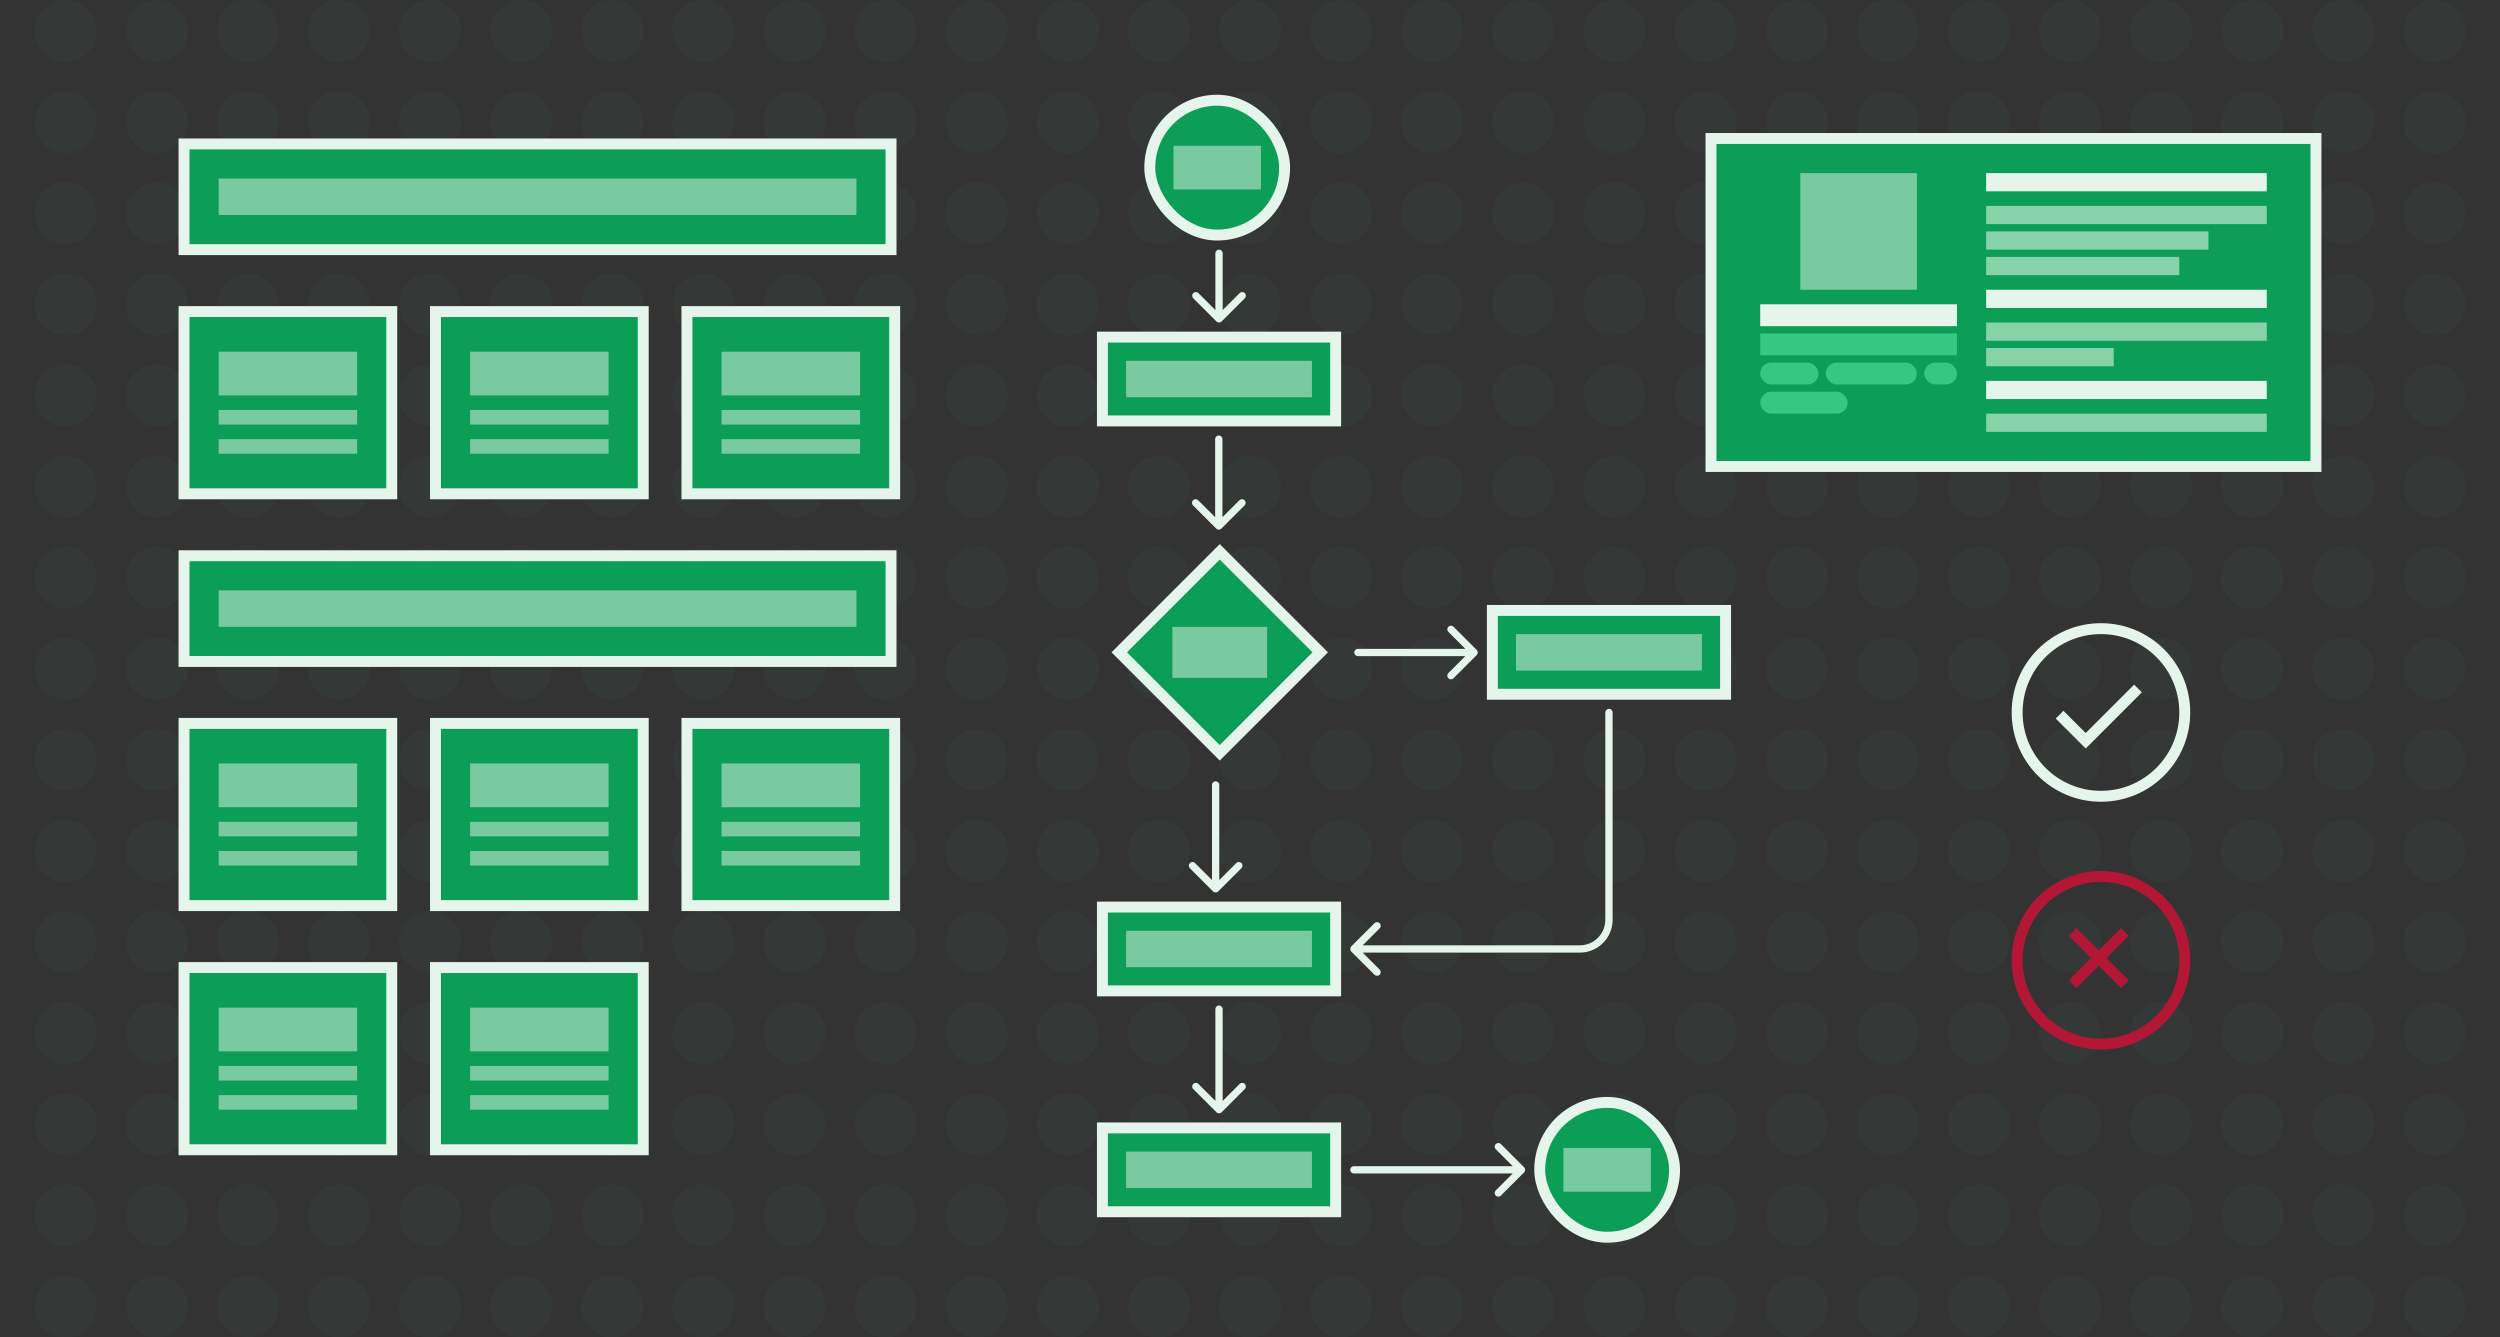 <svg width="686" height="367" viewBox="0 0 686 367" fill="none" xmlns="http://www.w3.org/2000/svg">
<rect x="0" y="0" width="686" height="367" fill="#333333" stroke="none"/>
<g clip-path="url(#clip0_453_33052)">
<g opacity="0.5">
<circle cx="18" cy="8.5" r="8.5" fill="#353D3A"/>
<circle cx="43" cy="8.5" r="8.5" fill="#353D3A"/>
<circle cx="68" cy="8.5" r="8.5" fill="#353D3A"/>
<circle cx="93" cy="8.5" r="8.5" fill="#353D3A"/>
<circle cx="118" cy="8.5" r="8.5" fill="#353D3A"/>
<circle cx="143" cy="8.5" r="8.5" fill="#353D3A"/>
<circle cx="168" cy="8.5" r="8.5" fill="#353D3A"/>
<circle cx="193" cy="8.5" r="8.5" fill="#353D3A"/>
<circle cx="218" cy="8.5" r="8.5" fill="#353D3A"/>
<circle cx="243" cy="8.5" r="8.5" fill="#353D3A"/>
<circle cx="268" cy="8.5" r="8.5" fill="#353D3A"/>
<circle cx="293" cy="8.5" r="8.5" fill="#353D3A"/>
<circle cx="318" cy="8.5" r="8.5" fill="#353D3A"/>
<circle cx="343" cy="8.5" r="8.5" fill="#353D3A"/>
<circle cx="368" cy="8.5" r="8.5" fill="#353D3A"/>
<circle cx="393" cy="8.5" r="8.5" fill="#353D3A"/>
<circle cx="418" cy="8.5" r="8.5" fill="#353D3A"/>
<circle cx="443" cy="8.5" r="8.5" fill="#353D3A"/>
<circle cx="468" cy="8.5" r="8.5" fill="#353D3A"/>
<circle cx="493" cy="8.5" r="8.5" fill="#353D3A"/>
<circle cx="518" cy="8.5" r="8.5" fill="#353D3A"/>
<circle cx="543" cy="8.5" r="8.5" fill="#353D3A"/>
<circle cx="568" cy="8.5" r="8.5" fill="#353D3A"/>
<circle cx="593" cy="8.5" r="8.5" fill="#353D3A"/>
<circle cx="618" cy="8.5" r="8.5" fill="#353D3A"/>
<circle cx="643" cy="8.5" r="8.5" fill="#353D3A"/>
<circle cx="668" cy="8.5" r="8.5" fill="#353D3A"/>
<circle cx="18" cy="33.5" r="8.5" fill="#353D3A"/>
<circle cx="43" cy="33.5" r="8.5" fill="#353D3A"/>
<circle cx="68" cy="33.5" r="8.5" fill="#353D3A"/>
<circle cx="93" cy="33.5" r="8.5" fill="#353D3A"/>
<circle cx="118" cy="33.5" r="8.5" fill="#353D3A"/>
<circle cx="143" cy="33.5" r="8.5" fill="#353D3A"/>
<circle cx="168" cy="33.5" r="8.5" fill="#353D3A"/>
<circle cx="193" cy="33.5" r="8.5" fill="#353D3A"/>
<circle cx="218" cy="33.5" r="8.5" fill="#353D3A"/>
<circle cx="243" cy="33.5" r="8.5" fill="#353D3A"/>
<circle cx="268" cy="33.5" r="8.5" fill="#353D3A"/>
<circle cx="293" cy="33.5" r="8.5" fill="#353D3A"/>
<circle cx="318" cy="33.5" r="8.5" fill="#353D3A"/>
<circle cx="343" cy="33.5" r="8.5" fill="#353D3A"/>
<circle cx="368" cy="33.5" r="8.5" fill="#353D3A"/>
<circle cx="393" cy="33.5" r="8.5" fill="#353D3A"/>
<circle cx="418" cy="33.5" r="8.5" fill="#353D3A"/>
<circle cx="443" cy="33.5" r="8.5" fill="#353D3A"/>
<circle cx="468" cy="33.5" r="8.5" fill="#353D3A"/>
<circle cx="493" cy="33.5" r="8.5" fill="#353D3A"/>
<circle cx="518" cy="33.5" r="8.5" fill="#353D3A"/>
<circle cx="543" cy="33.5" r="8.5" fill="#353D3A"/>
<circle cx="568" cy="33.5" r="8.5" fill="#353D3A"/>
<circle cx="593" cy="33.5" r="8.5" fill="#353D3A"/>
<circle cx="618" cy="33.5" r="8.5" fill="#353D3A"/>
<circle cx="643" cy="33.5" r="8.5" fill="#353D3A"/>
<circle cx="668" cy="33.5" r="8.5" fill="#353D3A"/>
<circle cx="18" cy="58.5" r="8.5" fill="#353D3A"/>
<circle cx="43" cy="58.5" r="8.5" fill="#353D3A"/>
<circle cx="68" cy="58.5" r="8.5" fill="#353D3A"/>
<circle cx="93" cy="58.5" r="8.5" fill="#353D3A"/>
<circle cx="118" cy="58.5" r="8.5" fill="#353D3A"/>
<circle cx="143" cy="58.5" r="8.5" fill="#353D3A"/>
<circle cx="168" cy="58.5" r="8.5" fill="#353D3A"/>
<circle cx="193" cy="58.5" r="8.5" fill="#353D3A"/>
<circle cx="218" cy="58.5" r="8.5" fill="#353D3A"/>
<circle cx="243" cy="58.5" r="8.5" fill="#353D3A"/>
<circle cx="268" cy="58.5" r="8.5" fill="#353D3A"/>
<circle cx="293" cy="58.5" r="8.5" fill="#353D3A"/>
<circle cx="318" cy="58.5" r="8.5" fill="#353D3A"/>
<circle cx="343" cy="58.5" r="8.5" fill="#353D3A"/>
<circle cx="368" cy="58.5" r="8.5" fill="#353D3A"/>
<circle cx="393" cy="58.5" r="8.5" fill="#353D3A"/>
<circle cx="418" cy="58.5" r="8.5" fill="#353D3A"/>
<circle cx="443" cy="58.5" r="8.5" fill="#353D3A"/>
<circle cx="468" cy="58.5" r="8.5" fill="#353D3A"/>
<circle cx="493" cy="58.5" r="8.5" fill="#353D3A"/>
<circle cx="518" cy="58.5" r="8.5" fill="#353D3A"/>
<circle cx="543" cy="58.5" r="8.5" fill="#353D3A"/>
<circle cx="568" cy="58.5" r="8.5" fill="#353D3A"/>
<circle cx="593" cy="58.5" r="8.5" fill="#353D3A"/>
<circle cx="618" cy="58.5" r="8.5" fill="#353D3A"/>
<circle cx="643" cy="58.5" r="8.5" fill="#353D3A"/>
<circle cx="668" cy="58.5" r="8.5" fill="#353D3A"/>
<circle cx="18" cy="83.5" r="8.5" fill="#353D3A"/>
<circle cx="43" cy="83.5" r="8.5" fill="#353D3A"/>
<circle cx="68" cy="83.5" r="8.5" fill="#353D3A"/>
<circle cx="93" cy="83.5" r="8.5" fill="#353D3A"/>
<circle cx="118" cy="83.5" r="8.5" fill="#353D3A"/>
<circle cx="143" cy="83.5" r="8.5" fill="#353D3A"/>
<circle cx="168" cy="83.5" r="8.5" fill="#353D3A"/>
<circle cx="193" cy="83.5" r="8.5" fill="#353D3A"/>
<circle cx="218" cy="83.5" r="8.5" fill="#353D3A"/>
<circle cx="243" cy="83.5" r="8.5" fill="#353D3A"/>
<circle cx="268" cy="83.5" r="8.5" fill="#353D3A"/>
<circle cx="293" cy="83.5" r="8.5" fill="#353D3A"/>
<circle cx="318" cy="83.5" r="8.5" fill="#353D3A"/>
<circle cx="343" cy="83.5" r="8.5" fill="#353D3A"/>
<circle cx="368" cy="83.5" r="8.5" fill="#353D3A"/>
<circle cx="393" cy="83.5" r="8.5" fill="#353D3A"/>
<circle cx="418" cy="83.5" r="8.5" fill="#353D3A"/>
<circle cx="443" cy="83.5" r="8.5" fill="#353D3A"/>
<circle cx="468" cy="83.5" r="8.5" fill="#353D3A"/>
<circle cx="493" cy="83.5" r="8.5" fill="#353D3A"/>
<circle cx="518" cy="83.5" r="8.5" fill="#353D3A"/>
<circle cx="543" cy="83.5" r="8.5" fill="#353D3A"/>
<circle cx="568" cy="83.5" r="8.5" fill="#353D3A"/>
<circle cx="593" cy="83.5" r="8.5" fill="#353D3A"/>
<circle cx="618" cy="83.5" r="8.5" fill="#353D3A"/>
<circle cx="643" cy="83.5" r="8.5" fill="#353D3A"/>
<circle cx="668" cy="83.5" r="8.5" fill="#353D3A"/>
<circle cx="18" cy="108.5" r="8.5" fill="#353D3A"/>
<circle cx="43" cy="108.5" r="8.5" fill="#353D3A"/>
<circle cx="68" cy="108.5" r="8.5" fill="#353D3A"/>
<circle cx="93" cy="108.5" r="8.5" fill="#353D3A"/>
<circle cx="118" cy="108.5" r="8.5" fill="#353D3A"/>
<circle cx="143" cy="108.5" r="8.5" fill="#353D3A"/>
<circle cx="168" cy="108.5" r="8.5" fill="#353D3A"/>
<circle cx="193" cy="108.5" r="8.5" fill="#353D3A"/>
<circle cx="218" cy="108.5" r="8.5" fill="#353D3A"/>
<circle cx="243" cy="108.5" r="8.5" fill="#353D3A"/>
<circle cx="268" cy="108.5" r="8.5" fill="#353D3A"/>
<circle cx="293" cy="108.5" r="8.5" fill="#353D3A"/>
<circle cx="318" cy="108.5" r="8.5" fill="#353D3A"/>
<circle cx="343" cy="108.5" r="8.5" fill="#353D3A"/>
<circle cx="368" cy="108.5" r="8.5" fill="#353D3A"/>
<circle cx="393" cy="108.5" r="8.5" fill="#353D3A"/>
<circle cx="418" cy="108.5" r="8.5" fill="#353D3A"/>
<circle cx="443" cy="108.5" r="8.5" fill="#353D3A"/>
<circle cx="468" cy="108.5" r="8.5" fill="#353D3A"/>
<circle cx="493" cy="108.5" r="8.5" fill="#353D3A"/>
<circle cx="518" cy="108.5" r="8.5" fill="#353D3A"/>
<circle cx="543" cy="108.5" r="8.5" fill="#353D3A"/>
<circle cx="568" cy="108.5" r="8.5" fill="#353D3A"/>
<circle cx="593" cy="108.5" r="8.5" fill="#353D3A"/>
<circle cx="618" cy="108.5" r="8.5" fill="#353D3A"/>
<circle cx="643" cy="108.5" r="8.5" fill="#353D3A"/>
<circle cx="668" cy="108.5" r="8.5" fill="#353D3A"/>
<circle cx="18" cy="133.5" r="8.5" fill="#353D3A"/>
<circle cx="43" cy="133.5" r="8.5" fill="#353D3A"/>
<circle cx="68" cy="133.5" r="8.5" fill="#353D3A"/>
<circle cx="93" cy="133.5" r="8.5" fill="#353D3A"/>
<circle cx="118" cy="133.5" r="8.5" fill="#353D3A"/>
<circle cx="143" cy="133.5" r="8.5" fill="#353D3A"/>
<circle cx="168" cy="133.5" r="8.5" fill="#353D3A"/>
<circle cx="193" cy="133.5" r="8.5" fill="#353D3A"/>
<circle cx="218" cy="133.5" r="8.5" fill="#353D3A"/>
<circle cx="243" cy="133.5" r="8.5" fill="#353D3A"/>
<circle cx="268" cy="133.5" r="8.5" fill="#353D3A"/>
<circle cx="293" cy="133.5" r="8.5" fill="#353D3A"/>
<circle cx="318" cy="133.5" r="8.5" fill="#353D3A"/>
<circle cx="343" cy="133.5" r="8.5" fill="#353D3A"/>
<circle cx="368" cy="133.5" r="8.5" fill="#353D3A"/>
<circle cx="393" cy="133.5" r="8.5" fill="#353D3A"/>
<circle cx="418" cy="133.5" r="8.5" fill="#353D3A"/>
<circle cx="443" cy="133.5" r="8.5" fill="#353D3A"/>
<circle cx="468" cy="133.5" r="8.5" fill="#353D3A"/>
<circle cx="493" cy="133.5" r="8.5" fill="#353D3A"/>
<circle cx="518" cy="133.5" r="8.5" fill="#353D3A"/>
<circle cx="543" cy="133.5" r="8.5" fill="#353D3A"/>
<circle cx="568" cy="133.5" r="8.5" fill="#353D3A"/>
<circle cx="593" cy="133.5" r="8.5" fill="#353D3A"/>
<circle cx="618" cy="133.5" r="8.5" fill="#353D3A"/>
<circle cx="643" cy="133.5" r="8.5" fill="#353D3A"/>
<circle cx="668" cy="133.5" r="8.5" fill="#353D3A"/>
<circle cx="18" cy="158.5" r="8.5" fill="#353D3A"/>
<circle cx="43" cy="158.5" r="8.5" fill="#353D3A"/>
<circle cx="68" cy="158.5" r="8.5" fill="#353D3A"/>
<circle cx="93" cy="158.5" r="8.5" fill="#353D3A"/>
<circle cx="118" cy="158.5" r="8.5" fill="#353D3A"/>
<circle cx="143" cy="158.5" r="8.5" fill="#353D3A"/>
<circle cx="168" cy="158.5" r="8.5" fill="#353D3A"/>
<circle cx="193" cy="158.5" r="8.5" fill="#353D3A"/>
<circle cx="218" cy="158.5" r="8.5" fill="#353D3A"/>
<circle cx="243" cy="158.5" r="8.5" fill="#353D3A"/>
<circle cx="268" cy="158.5" r="8.5" fill="#353D3A"/>
<circle cx="293" cy="158.5" r="8.5" fill="#353D3A"/>
<circle cx="318" cy="158.5" r="8.5" fill="#353D3A"/>
<circle cx="343" cy="158.5" r="8.5" fill="#353D3A"/>
<circle cx="368" cy="158.5" r="8.5" fill="#353D3A"/>
<circle cx="393" cy="158.5" r="8.5" fill="#353D3A"/>
<circle cx="418" cy="158.5" r="8.5" fill="#353D3A"/>
<circle cx="443" cy="158.5" r="8.5" fill="#353D3A"/>
<circle cx="468" cy="158.5" r="8.5" fill="#353D3A"/>
<circle cx="493" cy="158.5" r="8.5" fill="#353D3A"/>
<circle cx="518" cy="158.5" r="8.5" fill="#353D3A"/>
<circle cx="543" cy="158.5" r="8.5" fill="#353D3A"/>
<circle cx="568" cy="158.5" r="8.5" fill="#353D3A"/>
<circle cx="593" cy="158.5" r="8.5" fill="#353D3A"/>
<circle cx="618" cy="158.5" r="8.5" fill="#353D3A"/>
<circle cx="643" cy="158.5" r="8.5" fill="#353D3A"/>
<circle cx="668" cy="158.5" r="8.5" fill="#353D3A"/>
<circle cx="18" cy="183.5" r="8.5" fill="#353D3A"/>
<circle cx="43" cy="183.5" r="8.5" fill="#353D3A"/>
<circle cx="68" cy="183.5" r="8.5" fill="#353D3A"/>
<circle cx="93" cy="183.5" r="8.5" fill="#353D3A"/>
<circle cx="118" cy="183.5" r="8.5" fill="#353D3A"/>
<circle cx="143" cy="183.5" r="8.5" fill="#353D3A"/>
<circle cx="168" cy="183.5" r="8.5" fill="#353D3A"/>
<circle cx="193" cy="183.5" r="8.5" fill="#353D3A"/>
<circle cx="218" cy="183.5" r="8.5" fill="#353D3A"/>
<circle cx="243" cy="183.5" r="8.5" fill="#353D3A"/>
<circle cx="268" cy="183.5" r="8.5" fill="#353D3A"/>
<circle cx="293" cy="183.5" r="8.5" fill="#353D3A"/>
<circle cx="318" cy="183.5" r="8.5" fill="#353D3A"/>
<circle cx="343" cy="183.5" r="8.5" fill="#353D3A"/>
<circle cx="368" cy="183.5" r="8.5" fill="#353D3A"/>
<circle cx="393" cy="183.5" r="8.5" fill="#353D3A"/>
<circle cx="418" cy="183.5" r="8.5" fill="#353D3A"/>
<circle cx="443" cy="183.5" r="8.5" fill="#353D3A"/>
<circle cx="468" cy="183.5" r="8.5" fill="#353D3A"/>
<circle cx="493" cy="183.5" r="8.5" fill="#353D3A"/>
<circle cx="518" cy="183.5" r="8.5" fill="#353D3A"/>
<circle cx="543" cy="183.5" r="8.5" fill="#353D3A"/>
<circle cx="568" cy="183.5" r="8.5" fill="#353D3A"/>
<circle cx="593" cy="183.5" r="8.5" fill="#353D3A"/>
<circle cx="618" cy="183.5" r="8.5" fill="#353D3A"/>
<circle cx="643" cy="183.5" r="8.5" fill="#353D3A"/>
<circle cx="668" cy="183.5" r="8.5" fill="#353D3A"/>
<circle cx="18" cy="208.5" r="8.5" fill="#353D3A"/>
<circle cx="43" cy="208.5" r="8.5" fill="#353D3A"/>
<circle cx="68" cy="208.5" r="8.5" fill="#353D3A"/>
<circle cx="93" cy="208.5" r="8.5" fill="#353D3A"/>
<circle cx="118" cy="208.5" r="8.5" fill="#353D3A"/>
<circle cx="143" cy="208.5" r="8.5" fill="#353D3A"/>
<circle cx="168" cy="208.5" r="8.5" fill="#353D3A"/>
<circle cx="193" cy="208.5" r="8.5" fill="#353D3A"/>
<circle cx="218" cy="208.5" r="8.5" fill="#353D3A"/>
<circle cx="243" cy="208.5" r="8.5" fill="#353D3A"/>
<circle cx="268" cy="208.5" r="8.5" fill="#353D3A"/>
<circle cx="293" cy="208.5" r="8.5" fill="#353D3A"/>
<circle cx="318" cy="208.5" r="8.5" fill="#353D3A"/>
<circle cx="343" cy="208.5" r="8.5" fill="#353D3A"/>
<circle cx="368" cy="208.5" r="8.5" fill="#353D3A"/>
<circle cx="393" cy="208.5" r="8.5" fill="#353D3A"/>
<circle cx="418" cy="208.5" r="8.5" fill="#353D3A"/>
<circle cx="443" cy="208.5" r="8.5" fill="#353D3A"/>
<circle cx="468" cy="208.5" r="8.5" fill="#353D3A"/>
<circle cx="493" cy="208.5" r="8.5" fill="#353D3A"/>
<circle cx="518" cy="208.5" r="8.5" fill="#353D3A"/>
<circle cx="543" cy="208.5" r="8.5" fill="#353D3A"/>
<circle cx="568" cy="208.5" r="8.5" fill="#353D3A"/>
<circle cx="593" cy="208.5" r="8.5" fill="#353D3A"/>
<circle cx="618" cy="208.5" r="8.5" fill="#353D3A"/>
<circle cx="643" cy="208.5" r="8.5" fill="#353D3A"/>
<circle cx="668" cy="208.5" r="8.5" fill="#353D3A"/>
<circle cx="18" cy="233.5" r="8.5" fill="#353D3A"/>
<circle cx="43" cy="233.5" r="8.5" fill="#353D3A"/>
<circle cx="68" cy="233.5" r="8.5" fill="#353D3A"/>
<circle cx="93" cy="233.5" r="8.5" fill="#353D3A"/>
<circle cx="118" cy="233.5" r="8.5" fill="#353D3A"/>
<circle cx="143" cy="233.5" r="8.5" fill="#353D3A"/>
<circle cx="168" cy="233.5" r="8.5" fill="#353D3A"/>
<circle cx="193" cy="233.5" r="8.5" fill="#353D3A"/>
<circle cx="218" cy="233.5" r="8.5" fill="#353D3A"/>
<circle cx="243" cy="233.5" r="8.5" fill="#353D3A"/>
<circle cx="268" cy="233.5" r="8.5" fill="#353D3A"/>
<circle cx="293" cy="233.5" r="8.5" fill="#353D3A"/>
<circle cx="318" cy="233.5" r="8.5" fill="#353D3A"/>
<circle cx="343" cy="233.5" r="8.5" fill="#353D3A"/>
<circle cx="368" cy="233.5" r="8.5" fill="#353D3A"/>
<circle cx="393" cy="233.5" r="8.5" fill="#353D3A"/>
<circle cx="418" cy="233.5" r="8.5" fill="#353D3A"/>
<circle cx="443" cy="233.5" r="8.5" fill="#353D3A"/>
<circle cx="468" cy="233.5" r="8.5" fill="#353D3A"/>
<circle cx="493" cy="233.5" r="8.5" fill="#353D3A"/>
<circle cx="518" cy="233.5" r="8.5" fill="#353D3A"/>
<circle cx="543" cy="233.5" r="8.5" fill="#353D3A"/>
<circle cx="568" cy="233.5" r="8.5" fill="#353D3A"/>
<circle cx="593" cy="233.5" r="8.5" fill="#353D3A"/>
<circle cx="618" cy="233.5" r="8.5" fill="#353D3A"/>
<circle cx="643" cy="233.5" r="8.5" fill="#353D3A"/>
<circle cx="668" cy="233.5" r="8.5" fill="#353D3A"/>
<circle cx="18" cy="258.5" r="8.5" fill="#353D3A"/>
<circle cx="43" cy="258.5" r="8.5" fill="#353D3A"/>
<circle cx="68" cy="258.5" r="8.5" fill="#353D3A"/>
<circle cx="93" cy="258.5" r="8.5" fill="#353D3A"/>
<circle cx="118" cy="258.5" r="8.5" fill="#353D3A"/>
<circle cx="143" cy="258.5" r="8.5" fill="#353D3A"/>
<circle cx="168" cy="258.5" r="8.5" fill="#353D3A"/>
<circle cx="193" cy="258.5" r="8.5" fill="#353D3A"/>
<circle cx="218" cy="258.5" r="8.5" fill="#353D3A"/>
<circle cx="243" cy="258.5" r="8.5" fill="#353D3A"/>
<circle cx="268" cy="258.5" r="8.5" fill="#353D3A"/>
<circle cx="293" cy="258.5" r="8.5" fill="#353D3A"/>
<circle cx="318" cy="258.5" r="8.5" fill="#353D3A"/>
<circle cx="343" cy="258.5" r="8.5" fill="#353D3A"/>
<circle cx="368" cy="258.5" r="8.5" fill="#353D3A"/>
<circle cx="393" cy="258.5" r="8.5" fill="#353D3A"/>
<circle cx="418" cy="258.5" r="8.5" fill="#353D3A"/>
<circle cx="443" cy="258.5" r="8.5" fill="#353D3A"/>
<circle cx="468" cy="258.5" r="8.5" fill="#353D3A"/>
<circle cx="493" cy="258.5" r="8.5" fill="#353D3A"/>
<circle cx="518" cy="258.5" r="8.5" fill="#353D3A"/>
<circle cx="543" cy="258.5" r="8.5" fill="#353D3A"/>
<circle cx="568" cy="258.5" r="8.5" fill="#353D3A"/>
<circle cx="593" cy="258.5" r="8.5" fill="#353D3A"/>
<circle cx="618" cy="258.5" r="8.5" fill="#353D3A"/>
<circle cx="643" cy="258.5" r="8.5" fill="#353D3A"/>
<circle cx="668" cy="258.5" r="8.5" fill="#353D3A"/>
<circle cx="18" cy="283.5" r="8.5" fill="#353D3A"/>
<circle cx="43" cy="283.5" r="8.5" fill="#353D3A"/>
<circle cx="68" cy="283.5" r="8.5" fill="#353D3A"/>
<circle cx="93" cy="283.5" r="8.5" fill="#353D3A"/>
<circle cx="118" cy="283.5" r="8.5" fill="#353D3A"/>
<circle cx="143" cy="283.5" r="8.5" fill="#353D3A"/>
<circle cx="168" cy="283.5" r="8.5" fill="#353D3A"/>
<circle cx="193" cy="283.5" r="8.5" fill="#353D3A"/>
<circle cx="218" cy="283.5" r="8.5" fill="#353D3A"/>
<circle cx="243" cy="283.5" r="8.5" fill="#353D3A"/>
<circle cx="268" cy="283.5" r="8.5" fill="#353D3A"/>
<circle cx="293" cy="283.5" r="8.5" fill="#353D3A"/>
<circle cx="318" cy="283.5" r="8.5" fill="#353D3A"/>
<circle cx="343" cy="283.5" r="8.5" fill="#353D3A"/>
<circle cx="368" cy="283.5" r="8.5" fill="#353D3A"/>
<circle cx="393" cy="283.5" r="8.5" fill="#353D3A"/>
<circle cx="418" cy="283.5" r="8.5" fill="#353D3A"/>
<circle cx="443" cy="283.5" r="8.5" fill="#353D3A"/>
<circle cx="468" cy="283.5" r="8.5" fill="#353D3A"/>
<circle cx="493" cy="283.5" r="8.5" fill="#353D3A"/>
<circle cx="518" cy="283.5" r="8.5" fill="#353D3A"/>
<circle cx="543" cy="283.5" r="8.5" fill="#353D3A"/>
<circle cx="568" cy="283.5" r="8.5" fill="#353D3A"/>
<circle cx="593" cy="283.5" r="8.5" fill="#353D3A"/>
<circle cx="618" cy="283.5" r="8.5" fill="#353D3A"/>
<circle cx="643" cy="283.5" r="8.5" fill="#353D3A"/>
<circle cx="668" cy="283.5" r="8.5" fill="#353D3A"/>
<circle cx="18" cy="308.5" r="8.5" fill="#353D3A"/>
<circle cx="43" cy="308.5" r="8.5" fill="#353D3A"/>
<circle cx="68" cy="308.5" r="8.5" fill="#353D3A"/>
<circle cx="93" cy="308.5" r="8.5" fill="#353D3A"/>
<circle cx="118" cy="308.5" r="8.5" fill="#353D3A"/>
<circle cx="143" cy="308.5" r="8.5" fill="#353D3A"/>
<circle cx="168" cy="308.5" r="8.5" fill="#353D3A"/>
<circle cx="193" cy="308.5" r="8.5" fill="#353D3A"/>
<circle cx="218" cy="308.5" r="8.5" fill="#353D3A"/>
<circle cx="243" cy="308.5" r="8.5" fill="#353D3A"/>
<circle cx="268" cy="308.5" r="8.5" fill="#353D3A"/>
<circle cx="293" cy="308.5" r="8.5" fill="#353D3A"/>
<circle cx="318" cy="308.5" r="8.5" fill="#353D3A"/>
<circle cx="343" cy="308.5" r="8.5" fill="#353D3A"/>
<circle cx="368" cy="308.5" r="8.5" fill="#353D3A"/>
<circle cx="393" cy="308.5" r="8.5" fill="#353D3A"/>
<circle cx="418" cy="308.5" r="8.5" fill="#353D3A"/>
<circle cx="443" cy="308.5" r="8.5" fill="#353D3A"/>
<circle cx="468" cy="308.5" r="8.5" fill="#353D3A"/>
<circle cx="493" cy="308.5" r="8.5" fill="#353D3A"/>
<circle cx="518" cy="308.5" r="8.5" fill="#353D3A"/>
<circle cx="543" cy="308.5" r="8.5" fill="#353D3A"/>
<circle cx="568" cy="308.5" r="8.5" fill="#353D3A"/>
<circle cx="593" cy="308.5" r="8.5" fill="#353D3A"/>
<circle cx="618" cy="308.5" r="8.5" fill="#353D3A"/>
<circle cx="643" cy="308.5" r="8.5" fill="#353D3A"/>
<circle cx="668" cy="308.5" r="8.5" fill="#353D3A"/>
<circle cx="18" cy="333.5" r="8.5" fill="#353D3A"/>
<circle cx="43" cy="333.5" r="8.5" fill="#353D3A"/>
<circle cx="68" cy="333.5" r="8.5" fill="#353D3A"/>
<circle cx="93" cy="333.5" r="8.5" fill="#353D3A"/>
<circle cx="118" cy="333.5" r="8.5" fill="#353D3A"/>
<circle cx="143" cy="333.5" r="8.5" fill="#353D3A"/>
<circle cx="168" cy="333.5" r="8.5" fill="#353D3A"/>
<circle cx="193" cy="333.5" r="8.5" fill="#353D3A"/>
<circle cx="218" cy="333.5" r="8.5" fill="#353D3A"/>
<circle cx="243" cy="333.5" r="8.5" fill="#353D3A"/>
<circle cx="268" cy="333.5" r="8.5" fill="#353D3A"/>
<circle cx="293" cy="333.5" r="8.5" fill="#353D3A"/>
<circle cx="318" cy="333.5" r="8.5" fill="#353D3A"/>
<circle cx="343" cy="333.5" r="8.5" fill="#353D3A"/>
<circle cx="368" cy="333.5" r="8.5" fill="#353D3A"/>
<circle cx="393" cy="333.5" r="8.5" fill="#353D3A"/>
<circle cx="418" cy="333.5" r="8.5" fill="#353D3A"/>
<circle cx="443" cy="333.5" r="8.5" fill="#353D3A"/>
<circle cx="468" cy="333.5" r="8.5" fill="#353D3A"/>
<circle cx="493" cy="333.5" r="8.5" fill="#353D3A"/>
<circle cx="518" cy="333.5" r="8.5" fill="#353D3A"/>
<circle cx="543" cy="333.5" r="8.5" fill="#353D3A"/>
<circle cx="568" cy="333.5" r="8.5" fill="#353D3A"/>
<circle cx="593" cy="333.5" r="8.5" fill="#353D3A"/>
<circle cx="618" cy="333.5" r="8.5" fill="#353D3A"/>
<circle cx="643" cy="333.5" r="8.5" fill="#353D3A"/>
<circle cx="668" cy="333.5" r="8.5" fill="#353D3A"/>
<circle cx="18" cy="358.5" r="8.5" fill="#353D3A"/>
<circle cx="43" cy="358.5" r="8.5" fill="#353D3A"/>
<circle cx="68" cy="358.5" r="8.5" fill="#353D3A"/>
<circle cx="93" cy="358.5" r="8.5" fill="#353D3A"/>
<circle cx="118" cy="358.5" r="8.5" fill="#353D3A"/>
<circle cx="143" cy="358.5" r="8.5" fill="#353D3A"/>
<circle cx="168" cy="358.5" r="8.5" fill="#353D3A"/>
<circle cx="193" cy="358.5" r="8.5" fill="#353D3A"/>
<circle cx="218" cy="358.5" r="8.5" fill="#353D3A"/>
<circle cx="243" cy="358.5" r="8.5" fill="#353D3A"/>
<circle cx="268" cy="358.5" r="8.5" fill="#353D3A"/>
<circle cx="293" cy="358.5" r="8.5" fill="#353D3A"/>
<circle cx="318" cy="358.5" r="8.5" fill="#353D3A"/>
<circle cx="343" cy="358.5" r="8.5" fill="#353D3A"/>
<circle cx="368" cy="358.5" r="8.5" fill="#353D3A"/>
<circle cx="393" cy="358.5" r="8.5" fill="#353D3A"/>
<circle cx="418" cy="358.5" r="8.5" fill="#353D3A"/>
<circle cx="443" cy="358.5" r="8.5" fill="#353D3A"/>
<circle cx="468" cy="358.5" r="8.5" fill="#353D3A"/>
<circle cx="493" cy="358.5" r="8.5" fill="#353D3A"/>
<circle cx="518" cy="358.5" r="8.5" fill="#353D3A"/>
<circle cx="543" cy="358.5" r="8.5" fill="#353D3A"/>
<circle cx="568" cy="358.5" r="8.5" fill="#353D3A"/>
<circle cx="593" cy="358.5" r="8.5" fill="#353D3A"/>
<circle cx="618" cy="358.5" r="8.5" fill="#353D3A"/>
<circle cx="643" cy="358.5" r="8.5" fill="#353D3A"/>
<circle cx="668" cy="358.5" r="8.5" fill="#353D3A"/>
</g>
<rect x="315.5" y="27.5" width="37" height="37" rx="18.5" fill="#0C9D57"/>
<rect x="315.5" y="27.5" width="37" height="37" rx="18.5" stroke="#E5F5EB" stroke-width="3"/>
<g opacity="0.5">
<rect width="24" height="12" transform="translate(322 40)" fill="#E5F5EB"/>
</g>
<rect x="422.5" y="302.5" width="37" height="37" rx="18.5" fill="#0C9D57"/>
<rect x="422.5" y="302.5" width="37" height="37" rx="18.5" stroke="#E5F5EB" stroke-width="3"/>
<g opacity="0.5">
<rect width="24" height="12" transform="translate(429 315)" fill="#E5F5EB"/>
</g>
<rect x="302.5" y="92.5" width="64" height="23" fill="#0C9D57"/>
<rect x="302.5" y="92.5" width="64" height="23" stroke="#E5F5EB" stroke-width="3"/>
<g opacity="0.5">
<rect width="51" height="10" transform="translate(309 99)" fill="#E5F5EB"/>
</g>
<path d="M335.437 120.5C335.437 119.948 334.989 119.5 334.437 119.5C333.884 119.5 333.437 119.948 333.437 120.5H335.437ZM333.73 145.045C334.12 145.436 334.753 145.436 335.144 145.045L341.508 138.681C341.898 138.291 341.898 137.657 341.508 137.267C341.117 136.876 340.484 136.876 340.094 137.267L334.437 142.924L328.78 137.267C328.389 136.876 327.756 136.876 327.366 137.267C326.975 137.657 326.975 138.291 327.366 138.681L333.73 145.045ZM333.437 120.5V144.338H335.437V120.5H333.437Z" fill="#E5F5EB"/>
<path d="M335.5 69.5C335.5 68.948 335.052 68.5 334.5 68.5C333.948 68.5 333.5 68.948 333.5 69.5H335.5ZM333.793 88.207C334.183 88.598 334.817 88.598 335.207 88.207L341.571 81.843C341.962 81.453 341.962 80.82 341.571 80.429C341.181 80.038 340.547 80.038 340.157 80.429L334.5 86.086L328.843 80.429C328.453 80.038 327.819 80.038 327.429 80.429C327.038 80.82 327.038 81.453 327.429 81.843L333.793 88.207ZM333.5 69.5V87.5H335.5V69.5H333.5Z" fill="#E5F5EB"/>
<rect x="307.121" y="179" width="39" height="39" transform="rotate(-45 307.121 179)" fill="#0C9D57"/>
<rect x="307.121" y="179" width="39" height="39" transform="rotate(-45 307.121 179)" stroke="#E5F5EB" stroke-width="3"/>
<g opacity="0.5">
<rect width="26" height="14" transform="translate(321.698 172)" fill="#E5F5EB"/>
</g>
<rect x="409.5" y="167.5" width="64" height="23" fill="#0C9D57"/>
<rect x="409.5" y="167.5" width="64" height="23" stroke="#E5F5EB" stroke-width="3"/>
<g opacity="0.5">
<rect width="51" height="10" transform="translate(416 174)" fill="#E5F5EB"/>
</g>
<path d="M372.606 178.041C372.054 178.041 371.606 178.488 371.606 179.041C371.606 179.593 372.054 180.041 372.606 180.041V178.041ZM405.207 179.748C405.598 179.357 405.598 178.724 405.207 178.334L398.843 171.97C398.453 171.579 397.82 171.579 397.429 171.97C397.039 172.36 397.039 172.993 397.429 173.384L403.086 179.041L397.429 184.698C397.039 185.088 397.039 185.721 397.429 186.112C397.82 186.502 398.453 186.502 398.843 186.112L405.207 179.748ZM372.606 180.041H404.5V178.041H372.606V180.041Z" fill="#E5F5EB"/>
<rect x="302.5" y="248.897" width="64" height="23" fill="#0C9D57"/>
<rect x="302.5" y="248.897" width="64" height="23" stroke="#E5F5EB" stroke-width="3"/>
<g opacity="0.5">
<rect width="51" height="10" transform="translate(309 255.397)" fill="#E5F5EB"/>
</g>
<path d="M334.571 215.391C334.571 214.838 334.123 214.391 333.571 214.391C333.018 214.391 332.571 214.838 332.571 215.391H334.571ZM332.863 244.604C333.254 244.995 333.887 244.995 334.278 244.604L340.642 238.24C341.032 237.85 341.032 237.216 340.642 236.826C340.251 236.435 339.618 236.435 339.227 236.826L333.571 242.483L327.914 236.826C327.523 236.435 326.89 236.435 326.499 236.826C326.109 237.216 326.109 237.85 326.499 238.24L332.863 244.604ZM332.571 215.391V243.897H334.571V215.391H332.571Z" fill="#E5F5EB"/>
<path d="M442.5 195.5C442.5 194.948 442.052 194.5 441.5 194.5C440.948 194.5 440.5 194.948 440.5 195.5H442.5ZM370.793 259.69C370.402 260.08 370.402 260.714 370.793 261.104L377.157 267.468C377.547 267.859 378.181 267.859 378.571 267.468C378.962 267.078 378.962 266.444 378.571 266.054L372.914 260.397L378.571 254.74C378.962 254.35 378.962 253.716 378.571 253.326C378.181 252.935 377.547 252.935 377.157 253.326L370.793 259.69ZM440.5 195.5V252.397H442.5V195.5H440.5ZM433.5 259.397H371.5V261.397H433.5V259.397ZM440.5 252.397C440.5 256.263 437.366 259.397 433.5 259.397V261.397C438.471 261.397 442.5 257.368 442.5 252.397H440.5Z" fill="#E5F5EB"/>
<rect x="302.5" y="309.5" width="64" height="23" fill="#0C9D57"/>
<rect x="302.5" y="309.5" width="64" height="23" stroke="#E5F5EB" stroke-width="3"/>
<g opacity="0.5">
<rect width="51" height="10" transform="translate(309 316)" fill="#E5F5EB"/>
</g>
<path d="M335.5 276.897C335.5 276.345 335.052 275.897 334.5 275.897C333.948 275.897 333.5 276.345 333.5 276.897H335.5ZM333.793 305.207C334.183 305.598 334.817 305.598 335.207 305.207L341.571 298.843C341.962 298.453 341.962 297.819 341.571 297.429C341.181 297.038 340.547 297.038 340.157 297.429L334.5 303.086L328.843 297.429C328.453 297.038 327.819 297.038 327.429 297.429C327.038 297.819 327.038 298.453 327.429 298.843L333.793 305.207ZM333.5 276.897V304.5H335.5V276.897H333.5Z" fill="#E5F5EB"/>
<path d="M371.5 320C370.948 320 370.5 320.448 370.5 321C370.5 321.552 370.948 322 371.5 322V320ZM418.207 321.707C418.598 321.317 418.598 320.683 418.207 320.293L411.843 313.929C411.453 313.538 410.819 313.538 410.429 313.929C410.038 314.319 410.038 314.953 410.429 315.343L416.086 321L410.429 326.657C410.038 327.047 410.038 327.681 410.429 328.071C410.819 328.462 411.453 328.462 411.843 328.071L418.207 321.707ZM371.5 322H417.5V320H371.5V322Z" fill="#E5F5EB"/>
<circle cx="576.5" cy="263.5" r="23" stroke="#B41636" stroke-width="3"/>
<path d="M568.732 270.073L575.902 262.902L583.073 255.732" stroke="#B41636" stroke-width="3"/>
<path d="M583.073 270.073L575.902 262.902L568.732 255.732" stroke="#B41636" stroke-width="3"/>
<circle cx="576.5" cy="195.5" r="23" stroke="#E5F5EB" stroke-width="3"/>
<path d="M565.146 196.098L572.317 203.268L586.658 188.927" stroke="#E5F5EB" stroke-width="3"/>
<rect x="50.5" y="39.5" width="194" height="29" fill="#0C9D57"/>
<rect x="50.5" y="39.5" width="194" height="29" stroke="#E5F5EB" stroke-width="3"/>
<g opacity="0.5">
<rect width="175" height="10" transform="translate(60 49)" fill="#E5F5EB"/>
</g>
<rect x="50.5" y="85.5" width="57" height="50" fill="#0C9D57"/>
<rect x="50.5" y="85.5" width="57" height="50" stroke="#E5F5EB" stroke-width="3"/>
<g opacity="0.5">
<rect width="38" height="12" transform="translate(60 96.5)" fill="#E5F5EB"/>
</g>
<g opacity="0.5">
<rect width="38" height="4" transform="translate(60 112.5)" fill="#E5F5EB"/>
</g>
<g opacity="0.5">
<rect width="38" height="4" transform="translate(60 120.5)" fill="#E5F5EB"/>
</g>
<rect x="119.5" y="85.5" width="57" height="50" fill="#0C9D57"/>
<rect x="119.5" y="85.5" width="57" height="50" stroke="#E5F5EB" stroke-width="3"/>
<g opacity="0.5">
<rect width="38" height="12" transform="translate(129 96.5)" fill="#E5F5EB"/>
</g>
<g opacity="0.5">
<rect width="38" height="4" transform="translate(129 112.5)" fill="#E5F5EB"/>
</g>
<g opacity="0.5">
<rect width="38" height="4" transform="translate(129 120.5)" fill="#E5F5EB"/>
</g>
<rect x="188.5" y="85.5" width="57" height="50" fill="#0C9D57"/>
<rect x="188.5" y="85.5" width="57" height="50" stroke="#E5F5EB" stroke-width="3"/>
<g opacity="0.5">
<rect width="38" height="12" transform="translate(198 96.5)" fill="#E5F5EB"/>
</g>
<g opacity="0.5">
<rect width="38" height="4" transform="translate(198 112.5)" fill="#E5F5EB"/>
</g>
<g opacity="0.5">
<rect width="38" height="4" transform="translate(198 120.5)" fill="#E5F5EB"/>
</g>
<rect x="50.5" y="152.5" width="194" height="29" fill="#0C9D57"/>
<rect x="50.5" y="152.5" width="194" height="29" stroke="#E5F5EB" stroke-width="3"/>
<g opacity="0.5">
<rect width="175" height="10" transform="translate(60 162)" fill="#E5F5EB"/>
</g>
<rect x="50.5" y="198.5" width="57" height="50" fill="#0C9D57"/>
<rect x="50.5" y="198.5" width="57" height="50" stroke="#E5F5EB" stroke-width="3"/>
<g opacity="0.5">
<rect width="38" height="12" transform="translate(60 209.5)" fill="#E5F5EB"/>
</g>
<g opacity="0.5">
<rect width="38" height="4" transform="translate(60 225.5)" fill="#E5F5EB"/>
</g>
<g opacity="0.5">
<rect width="38" height="4" transform="translate(60 233.5)" fill="#E5F5EB"/>
</g>
<rect x="119.5" y="198.5" width="57" height="50" fill="#0C9D57"/>
<rect x="119.5" y="198.5" width="57" height="50" stroke="#E5F5EB" stroke-width="3"/>
<g opacity="0.5">
<rect width="38" height="12" transform="translate(129 209.5)" fill="#E5F5EB"/>
</g>
<g opacity="0.5">
<rect width="38" height="4" transform="translate(129 225.5)" fill="#E5F5EB"/>
</g>
<g opacity="0.5">
<rect width="38" height="4" transform="translate(129 233.5)" fill="#E5F5EB"/>
</g>
<rect x="188.5" y="198.5" width="57" height="50" fill="#0C9D57"/>
<rect x="188.5" y="198.5" width="57" height="50" stroke="#E5F5EB" stroke-width="3"/>
<g opacity="0.5">
<rect width="38" height="12" transform="translate(198 209.5)" fill="#E5F5EB"/>
</g>
<g opacity="0.5">
<rect width="38" height="4" transform="translate(198 225.5)" fill="#E5F5EB"/>
</g>
<g opacity="0.5">
<rect width="38" height="4" transform="translate(198 233.5)" fill="#E5F5EB"/>
</g>
<rect x="50.5" y="265.5" width="57" height="50" fill="#0C9D57"/>
<rect x="50.5" y="265.5" width="57" height="50" stroke="#E5F5EB" stroke-width="3"/>
<g opacity="0.5">
<rect width="38" height="12" transform="translate(60 276.5)" fill="#E5F5EB"/>
</g>
<g opacity="0.5">
<rect width="38" height="4" transform="translate(60 292.5)" fill="#E5F5EB"/>
</g>
<g opacity="0.5">
<rect width="38" height="4" transform="translate(60 300.5)" fill="#E5F5EB"/>
</g>
<rect x="119.5" y="265.5" width="57" height="50" fill="#0C9D57"/>
<rect x="119.5" y="265.5" width="57" height="50" stroke="#E5F5EB" stroke-width="3"/>
<g opacity="0.5">
<rect width="38" height="12" transform="translate(129 276.5)" fill="#E5F5EB"/>
</g>
<g opacity="0.5">
<rect width="38" height="4" transform="translate(129 292.5)" fill="#E5F5EB"/>
</g>
<g opacity="0.5">
<rect width="38" height="4" transform="translate(129 300.5)" fill="#E5F5EB"/>
</g>
<rect x="469.5" y="38" width="166" height="90" fill="#0C9D57"/>
<rect x="469.5" y="38" width="166" height="90" stroke="#E5F5EB" stroke-width="3"/>
<g opacity="0.5">
<rect width="32" height="32" transform="translate(494 47.5)" fill="#E5F5EB"/>
</g>
<rect width="54" height="6" transform="translate(483 83.5)" fill="#E5F5EB"/>
<rect width="54" height="6" transform="translate(483 91.5)" fill="#36C781"/>
<rect x="483" y="99.5" width="16" height="6" rx="3" fill="#36C781"/>
<rect x="501" y="99.5" width="25" height="6" rx="3" fill="#36C781"/>
<rect x="528" y="99.5" width="9" height="6" rx="3" fill="#36C781"/>
<rect x="483" y="107.5" width="24" height="6" rx="3" fill="#36C781"/>
<rect width="77" height="5" transform="translate(545 47.5)" fill="#E5F5EB"/>
<rect width="77" height="5" transform="translate(545 56.5)" fill="#A7DFBE" fill-opacity="0.8"/>
<rect width="61" height="5" transform="translate(545 63.5)" fill="#A7DFBE" fill-opacity="0.8"/>
<rect width="53" height="5" transform="translate(545 70.5)" fill="#A7DFBE" fill-opacity="0.8"/>
<rect width="77" height="5" transform="translate(545 79.5)" fill="#E5F5EB"/>
<rect width="77" height="5" transform="translate(545 88.5)" fill="#A7DFBE" fill-opacity="0.8"/>
<rect width="35" height="5" transform="translate(545 95.5)" fill="#A7DFBE" fill-opacity="0.8"/>
<rect width="77" height="5" transform="translate(545 104.5)" fill="#E5F5EB"/>
<rect width="77" height="5" transform="translate(545 113.5)" fill="#A7DFBE" fill-opacity="0.8"/>
</g>
<defs>
<clipPath id="clip0_453_33052">
<rect width="686" height="367" fill="white"/>
</clipPath>
</defs>
</svg>
